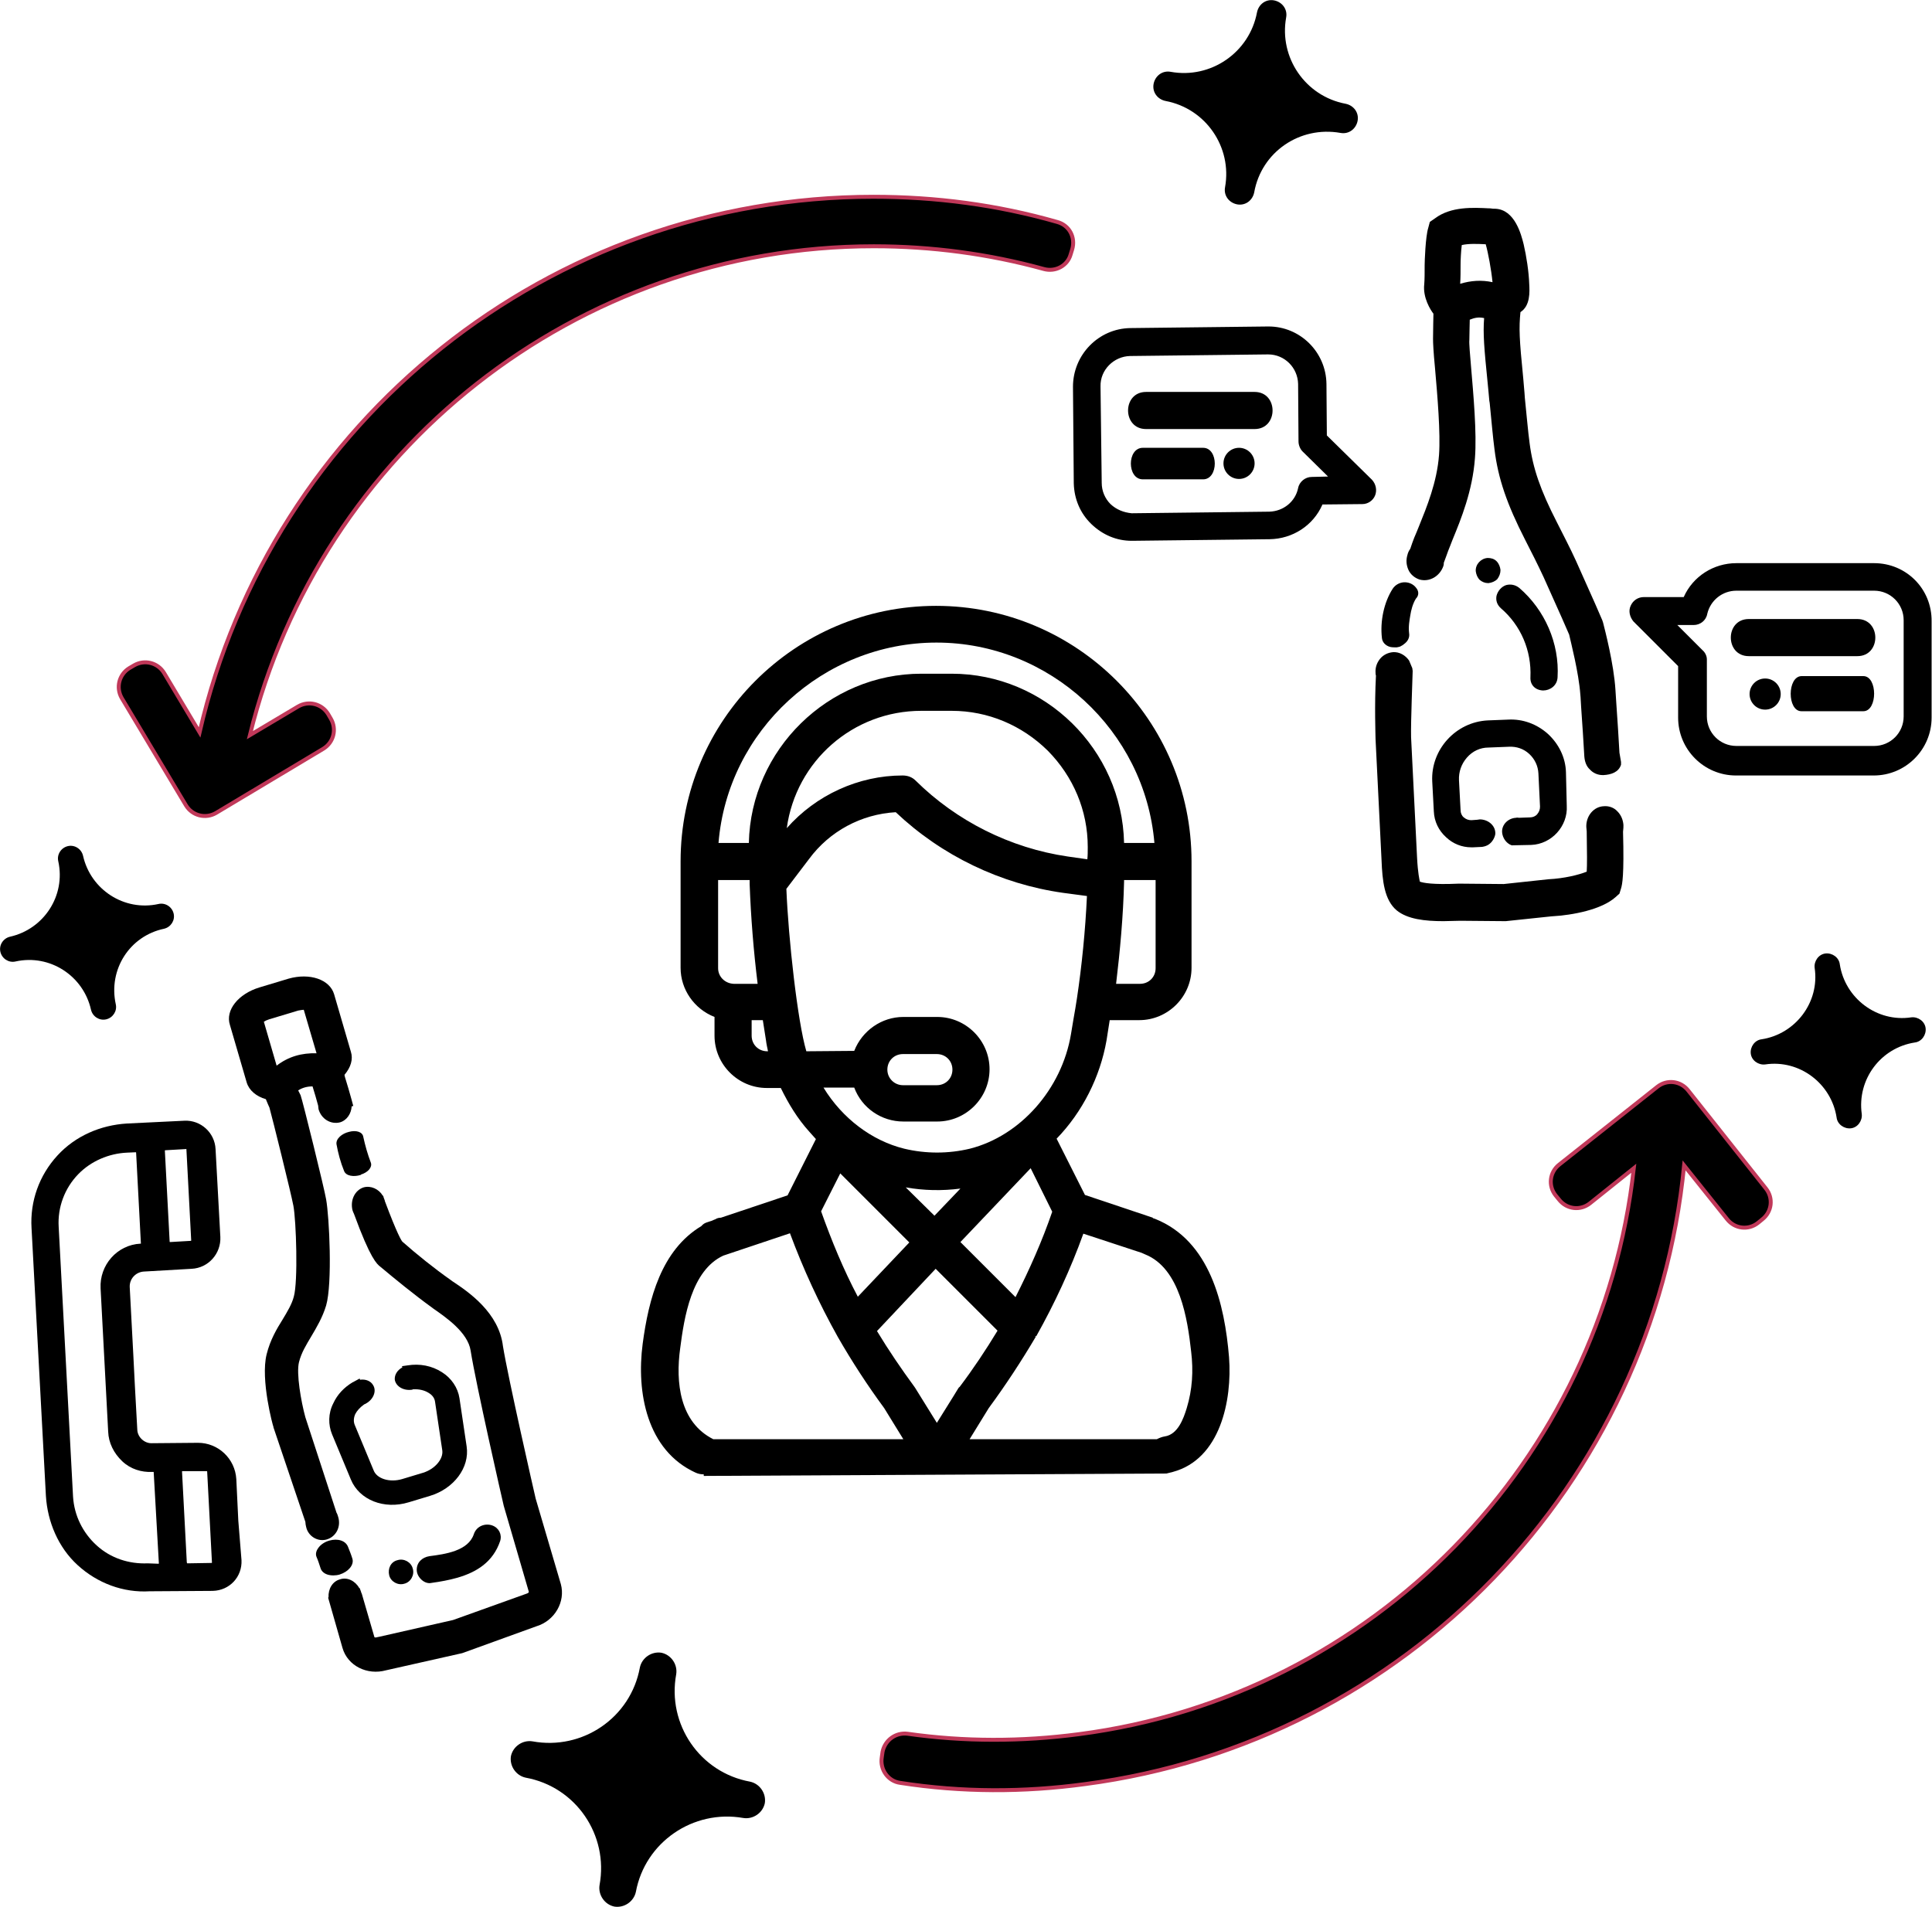 <?xml version="1.0" encoding="utf-8"?>
<!-- Generator: Adobe Illustrator 17.1.0, SVG Export Plug-In . SVG Version: 6.00 Build 0)  -->
<!DOCTYPE svg PUBLIC "-//W3C//DTD SVG 1.1//EN" "http://www.w3.org/Graphics/SVG/1.1/DTD/svg11.dtd">
<svg version="1.1" id="Layer_1" xmlns="http://www.w3.org/2000/svg" xmlns:xlink="http://www.w3.org/1999/xlink" x="0px" y="0px"
	 viewBox="175 57.9 484 477.8" enable-background="new 175 57.9 484 477.8" xml:space="preserve">
<g>
	<path d="M251.6,495.2"/>
</g>
<g>
	<g>
		<path stroke="#C03859" stroke-width="0.987" stroke-miterlimit="10" d="M393.8,107.2c-81,0-150.8,56-168.8,134.2l-8.9-14.9
			c-1.6-2.6-4.9-3.4-7.5-1.9l-1.2,0.7c-2.6,1.6-3.4,4.9-1.9,7.5l16.1,26.9c1.6,2.6,4.9,3.4,7.5,1.9l26.9-16.1
			c2.6-1.6,3.4-4.9,1.9-7.5l-0.7-1.2c-1.6-2.6-4.9-3.4-7.5-1.9l-12.1,7.2c17.6-71.5,81.9-122.5,156.3-122.5
			c14.5,0,28.8,1.9,42.6,5.7c2.9,0.8,5.9-0.8,6.7-3.6l0.4-1.3c0.9-3-0.7-6.1-3.8-6.9C424.8,109.2,409.4,107.2,393.8,107.2z"/>
	</g>
</g>
<g>
	<path d="M581.7,264.6c-0.1-1.3-0.6-2.5-1.5-3.4c-0.9-1-2.2-1.4-3.4-1.3c-2.6,0.1-4.5,2.5-4.4,5.2c0,0.4,0.1,0.7,0.1,1.1
		c0.1,5.5,0.1,8.5,0,10.1c-2,0.8-5.6,1.7-9.6,1.9l-11.2,1.2l-10.9-0.1h-0.4c-6.5,0.3-8.9-0.2-9.7-0.5c-0.1-0.5-0.5-2.1-0.7-6
		l-1.5-30.2c-0.1-3.6,0.4-15.9,0.4-16.6c0-0.2-0.1-0.5-0.1-0.7l-0.8-1.9c-0.9-1.3-2.4-2.2-4-2.1c-1.3,0.1-2.5,0.7-3.3,1.7
		c-0.8,1-1.2,2.2-1.1,3.5c0,0.2,0,0.4,0.1,0.7c-0.4,7.5-0.1,15-0.1,15.9l1.5,30.3c0.2,5.2,0.7,10,3.8,12.6c2.7,2.2,7,2.7,11.7,2.7
		c1.4,0,2.8-0.1,4.2-0.1l11.4,0.1l11.4-1.2c5.5-0.3,12.6-1.7,16.1-4.8l1-0.9l0.4-1.3c0.3-1,0.8-3.1,0.5-14.2
		C581.7,265.6,581.7,265,581.7,264.6z"/>
	<path d="M580.7,246.5c-0.2-3.9-0.5-8.1-0.8-12.6l-0.2-3.1c-0.4-6.6-2.7-15.3-3.1-16.9l-0.2-0.6c-0.4-1-2.2-5.1-6.6-14.9
		c-1.5-3.3-3.2-6.5-4.8-9.7c-4.1-8-6-13.5-6.8-19.7c-0.4-2.9-0.8-7.6-1.2-11.4c-0.1-1.8-0.3-3.4-0.4-4.9c-1-10-1.1-12.6-0.7-16.6
		c2.5-1.6,2.3-5.1,2.2-7c-0.1-3.1-0.7-7-1.4-10c-0.6-2.4-2.2-8.7-7.1-8.9l0,0c-0.4,0-0.8,0-1.3-0.1H548c-4-0.2-9.5-0.5-13.5,2.5
		l-1.3,0.9l-0.4,1.5c-0.7,2.2-0.9,8.5-0.9,9.3c0,1.9,0,3.6-0.1,4.8c-0.4,3.4,1.6,6.5,2.3,7.4c0,1-0.1,3.6-0.1,6.3
		c0,1.1,0.1,3.2,0.5,7.4c0.6,6.8,1.4,16.2,1,21.7c-0.5,6.8-3.1,13.1-5,17.8c-0.4,1-0.8,2-1.2,2.9c-0.3,0.8-0.7,1.8-1,2.8
		c-0.3,0.4-0.6,1-0.7,1.5c-0.4,1.3-0.3,2.5,0.2,3.7c0.5,1.2,1.6,2.1,2.8,2.5c2.5,0.7,5.1-0.8,6-3.4c0.1-0.3,0.1-0.5,0.1-0.8
		c0.4-1,0.8-2.2,1.1-3c0.3-0.8,0.7-1.7,1.1-2.8c2.1-5.1,5-12.2,5.6-20.4c0.5-6.3-0.4-16.1-1-23.2c-0.2-2.4-0.5-5.7-0.4-6.4
		c0-2,0.1-3.9,0.1-5.1c1.2-0.5,2.3-0.7,3.6-0.4c-0.3,3.9,0,7.5,0.9,16.4c0.1,1.3,0.3,2.8,0.4,4.3l0.1,0.6c0.4,4,0.8,8.6,1.2,11.6
		c0.9,7.3,3.1,13.7,7.7,22.7c1.6,3.1,3.2,6.3,4.6,9.3c4.1,9.1,5.9,13.2,6.4,14.4c0.4,1.8,2.4,9.5,2.8,15c0.1,0.8,0.1,1.9,0.2,3.1
		c0.3,4.4,0.6,8.6,0.8,12.4c0.1,1.3,0.5,2.5,1.4,3.3c0.8,0.9,2,1.4,3.2,1.4c0.1,0,0.1,0,0.2,0c1.9-0.1,3.8-0.7,4.4-2.6v-0.7
		L580.7,246.5z M548.9,128.6c-2.8-0.6-5.4-0.4-8.1,0.4c0.1-1.5,0.1-3.1,0.1-4.8c0-1.2,0.1-3.3,0.3-4.9c1.7-0.4,4.1-0.3,6-0.2
		C547.8,121.2,548.6,125.5,548.9,128.6z"/>
	<path d="M567.3,251.4c-0.1-3.7-1.8-7.1-4.5-9.6c-2.8-2.5-6.3-3.8-10-3.6l-5.1,0.2c-8,0.4-14.3,7.3-13.9,15.3l0.4,7.5
		c0.1,2.5,1.2,4.8,3.1,6.5c1.7,1.6,3.9,2.5,6.3,2.5c0.1,0,0.3,0,0.4,0l2.1-0.1c0,0,0,0,0.1,0c0,0,1.2-0.1,2-0.8
		c0.9-0.7,1.5-2.1,1.4-2.8c-0.1-1.9-1.9-3.3-3.9-3.3c-0.2,0-0.4,0.1-0.7,0.1l-1.4,0.1c-0.7,0-1.3-0.2-1.9-0.7
		c-0.5-0.4-0.8-1.1-0.8-1.8l-0.4-7.5c-0.1-2.1,0.6-4.1,2-5.7c1.4-1.6,3.3-2.5,5.4-2.5l5.1-0.2c1.9-0.1,3.7,0.5,5.1,1.8
		c1.4,1.3,2.2,3,2.3,4.9l0.4,8.3c0,0.7-0.2,1.3-0.7,1.9c-0.4,0.5-1.1,0.8-1.8,0.8l-2.8,0.1c-0.2,0-0.4-0.1-0.7,0
		c-2,0.1-3.6,1.7-3.5,3.6c0.1,1.4,1,2.8,2.4,3.3l4.9-0.1c5.1-0.2,9.2-4.7,8.9-9.8L567.3,251.4z"/>
	<g>
		<path d="M555.6,205.2c-1-0.8-2.2-1-3.3-0.7c-1.2,0.4-2.1,1.5-2.4,2.7c-0.2,1.1,0.1,2.2,1.1,3.1c5,4.3,7.7,10.6,7.4,17.3
			c-0.1,1.9,1.2,3.2,3.1,3.3c0.1,0,0.1,0,0.1,0c1.7,0,3.5-1.2,3.6-3.3l0,0C565.7,219.1,562,210.7,555.6,205.2z"/>
		<path d="M550.9,200.7c-0.1-0.8-0.4-1.6-1-2.2c-0.6-0.6-1.4-0.8-2.2-0.8c-1.7,0.1-3.1,1.6-3,3.3c0.1,0.8,0.4,1.6,1,2.2
			c0.6,0.5,1.3,0.8,2.1,0.8c0.1,0,0.1,0,0.1,0c0.8-0.1,1.6-0.4,2.2-1C550.6,202.3,550.9,201.6,550.9,200.7z"/>
	</g>
	<path d="M529.7,205.1c-0.7-0.9-1.9-1.4-3.1-1.3c-1.1,0.1-2.1,0.7-2.7,1.6c-2.2,3.4-3.2,8.2-2.7,12.4c0.1,1,0.9,1.9,2.1,2.2
		c0.5,0.1,1,0.1,1.6,0.1c0.4-0.1,0.8-0.1,1.2-0.4c0.2-0.1,0.4-0.2,0.6-0.4c1-0.7,1.5-1.7,1.3-2.8c-0.2-1.6,0.1-3.2,0.3-4.4
		c0.2-1.3,0.6-2.9,1.4-4.2C530.5,207.1,530.5,206,529.7,205.1z"/>
</g>
<g>
	<path d="M256.9,443.6c2.3-0.7,3.6-3.2,2.8-5.7c-0.1-0.3-0.2-0.7-0.4-1l-7.8-23.9c-1.1-4-2.3-11-1.6-13.8c0.6-2.4,1.8-4.3,3.1-6.5
		c1.3-2.2,2.8-4.7,3.7-7.7c1.6-5.5,0.8-22.2,0-26.6c-0.4-2.5-5.9-24.8-6.4-26.1l-0.3-0.6c0,0-0.1-0.2-0.3-0.6c1.1-0.7,2.3-1,3.6-1
		l0,0c0.5,1.6,1,3.3,1.4,4.8c0,0.3,0.1,0.6,0.1,0.9c0.7,2.5,3.1,3.9,5.4,3.3c1.7-0.5,2.8-2.2,2.9-4l0.4-0.1l-0.4-1.5
		c-0.5-1.9-1.1-3.8-1.7-5.8l-0.1-0.5c1.6-1.9,2.2-3.9,1.6-5.8l-4.2-14.4c-1.1-3.7-6.1-5.4-11.4-3.9l-7.3,2.2
		c-5.3,1.6-8.6,5.7-7.4,9.4l4.2,14.4c0.6,2,2.4,3.5,4.8,4.2c0.4,1,0.8,1.9,0.9,2.1c0.7,2.5,5.4,21.4,6,24.6c0.7,3.7,1.2,19,0.1,22.8
		c-0.5,1.9-1.6,3.7-2.8,5.7c-1.5,2.4-3.1,5.1-4,8.7c-1.6,6.4,1.6,18.1,1.7,18.2v0.1l8,23.7c0,0.4,0.1,0.9,0.2,1.3
		C252.2,442.8,254.6,444.3,256.9,443.6z M244.3,324.9l-3.2-11c0.3-0.2,0.7-0.4,1.3-0.6l7.3-2.2c0.6-0.1,1.1-0.2,1.4-0.2l3.2,10.9
		C250.6,321.7,247.3,322.6,244.3,324.9z"/>
	<path d="M257.5,443.9c-1.1,0.3-2.2,1-2.8,1.9c-0.5,0.7-0.7,1.5-0.4,2.2c0.4,0.9,0.7,1.9,1,2.8c0.2,0.7,0.8,1.3,1.7,1.6
		s2.1,0.3,3.1,0c2.2-0.7,3.6-2.4,3.2-3.9c-0.3-1-0.7-2-1.1-3C261.6,443.9,259.6,443.3,257.5,443.9z"/>
	<path d="M288.3,378.9l-0.8,1.3l0,0l0,0l0,0L288.3,378.9l-0.4-0.3c-4-2.8-8.6-6.5-12.1-9.6c-0.2-0.2-1.3-1.9-4.4-10.2v-0.1
		c-0.1-0.3-0.2-0.5-0.3-0.8l-0.1-0.4h-0.1c-1-1.7-3-2.6-4.8-2.1c-2.2,0.7-3.4,3.2-2.8,5.7c0.1,0.3,0.2,0.6,0.4,1
		c4.1,11.2,5.7,12.5,6.6,13.2c3.7,3.1,8.6,7.1,12.9,10.2l0.4,0.3c3,2.1,8.6,5.9,9.3,10.5c1.3,8.3,8,37.7,8.3,38.9l6.3,21.6
		c-0.1,0.1-0.2,0.3-0.6,0.4l-18.4,6.6l-18.5,4.2l-0.5,0.1c-0.3,0.1-0.6,0.1-0.7,0l-3.2-11l-0.1-0.1c0-0.1,0-0.1,0-0.1
		c0-0.1-0.1-0.2-0.1-0.3l-0.3-0.8h-0.1c-1-1.8-3-2.8-4.8-2.2c-1.9,0.5-3,2.4-2.9,4.5l-0.1,0.1l3.6,12.6c1.3,4.5,6.2,6.9,10.9,5.6
		l19.1-4.3l18.5-6.7c4.7-1.4,7.4-6.2,6.2-10.6l-6.3-21.4c-0.4-1.7-6.9-30.2-8.2-38.2C300,386.8,292.4,381.6,288.3,378.9z"/>
	<path d="M285.7,401.7c-2.5-1.6-5.5-2.2-8.6-1.7l-1.4,0.2l0.1,0.3c-1.3,0.7-2,1.9-1.9,3.1c0.3,1.7,2.2,2.8,4.3,2.5
		c0.1,0,0.1,0,0.2-0.1c1.5-0.1,2.9,0.2,4,0.9c1,0.6,1.5,1.4,1.6,2.3l1.8,12.1c0.3,2.2-1.9,4.7-4.8,5.6l-5.3,1.6
		c-3.1,0.9-6.3-0.1-7.1-2.2l-4.7-11.3c-0.4-0.9-0.3-1.9,0.1-2.8c0.4-0.8,1.2-1.7,2.2-2.4c0.1-0.1,0.3-0.1,0.4-0.2
		c1.9-1,2.8-3.1,1.9-4.6c-0.6-1.1-1.9-1.6-3.3-1.4l-0.1-0.3l-1.3,0.7c0,0-0.1,0-0.1,0.1h-0.1c-0.1,0.1-0.1,0.1-0.2,0.1
		c-2.2,1.3-3.9,3.1-4.9,5.3c-1.3,2.5-1.3,5.4-0.3,7.8l4.7,11.3c2.1,5.1,8.3,7.6,14.5,5.7l5.3-1.6c6-1.8,10-7.1,9.2-12.4l-1.8-12.1
		C289.7,405.6,288.1,403.2,285.7,401.7L285.7,401.7z"/>
	<path d="M298.3,440.1c-1.7-0.6-3.9,0.1-4.6,2.2c-1.4,4.2-7.2,5-11.1,5.5c-1.9,0.3-3.2,1.6-3.2,3.4c0,1,0.5,1.9,1.3,2.6
		c0.7,0.6,1.6,0.9,2.4,0.7c2.2-0.3,4.4-0.7,6.5-1.3c4.8-1.4,8.9-3.9,10.7-9.2C300.8,442.4,300,440.7,298.3,440.1z"/>
	<path d="M272.5,452.6c0.4,1.6,2.2,2.6,3.8,2.1c1.6-0.4,2.6-2.2,2.1-3.8c-0.4-1.6-2.2-2.6-3.8-2.1
		C272.9,449.2,272.1,450.9,272.5,452.6z"/>
	<path d="M262.4,341.5c-1.7,0.4-3.3,1.7-3.1,3.1c0.4,2.2,1,4.5,1.9,6.7c0.5,1.3,2.5,1.5,4.1,1c0.1,0,0.1,0,0.1-0.1
		c1.9-0.6,2.9-1.9,2.5-3c-0.8-2.1-1.4-4.2-1.9-6.5C265.8,341.5,264.2,341,262.4,341.5z"/>
</g>
<g>
	<g>
		<path stroke="#C03859" stroke-width="0.987" stroke-miterlimit="10" d="M446.9,504.9c80.3-10.6,142.2-75.2,150-155l10.8,13.5
			c1.9,2.4,5.3,2.8,7.7,0.9l1.1-0.9c2.4-1.9,2.8-5.3,0.9-7.7l-19.5-24.6c-1.9-2.4-5.3-2.8-7.7-0.9l-24.6,19.5
			c-2.4,1.9-2.8,5.3-0.9,7.7l0.9,1.1c1.9,2.4,5.3,2.8,7.7,0.9l11-8.8c-8.1,73.2-65.2,132.2-139,141.8c-14.4,1.9-28.8,1.9-42.9-0.1
			c-3-0.4-5.7,1.6-6.3,4.5l-0.2,1.4c-0.5,3.1,1.6,6,4.6,6.4C415.9,507,431.5,507,446.9,504.9z"/>
	</g>
</g>
<path d="M482.9,398c-1.1-13.4-4.8-29.2-18.5-34.7c-0.2-0.1-0.4-0.1-0.6-0.2V363l-17-5.7l-7.1-14.1c6.5-6.7,10.9-15.5,12.5-24.6
	l0.8-5.1h7.4c7.2,0,13.1-5.9,13.1-13.1v-26.7c0-35.3-28.7-64-64-64s-64,28.7-64,64v26.7c0,5.4,3.4,10.3,8.5,12.3v4.7
	c0,7.2,5.9,13.1,13.1,13.1h3.5c1.9,3.9,4.2,7.7,7.1,10.9c0.5,0.6,1.1,1.2,1.7,1.9l-7.1,14.1l-16.7,5.6c-0.4,0-1,0.1-1.4,0.4
	c-0.4,0.1-0.8,0.4-1.3,0.5l-0.6,0.2c-0.7,0.2-1.2,0.5-1.6,1c-10,6-13.2,18.2-14.7,29.5c-1.6,12.1,1,26.7,13.3,32.3
	c0.7,0.3,1.3,0.4,2,0.4v0.4l115.9-0.6l1.6-0.4l0,0C480.7,423.5,483.7,408.8,482.9,398z M447.4,273.2l-4.9-0.7
	c-14.4-2.1-27.9-8.9-38.1-19c-0.9-0.9-2-1.3-3.3-1.3c-11,0-21.7,4.9-29,13.2c2.3-16.8,16.6-29.4,33.7-29.4h7.6
	c9.1,0,17.6,3.6,24.1,10c6.4,6.5,10,15,10,24.1C447.5,271.2,447.5,272.3,447.4,273.2z M464.5,300.5c0,2.2-1.7,3.9-3.9,3.9h-6
	c1-8.3,1.8-17.1,2-25.6v-0.4h7.9V300.5z M354.9,300.5v-22.1h7.9c0,0.3,0,0.7,0,1c0.3,8.3,1,16.9,2,25h-6
	C356.6,304.3,354.9,302.6,354.9,300.5z M367.2,321.3c-2.2,0-3.9-1.7-3.9-3.9v-3.9h2.8l0.8,5.1c0.1,0.9,0.3,1.7,0.5,2.7L367.2,321.3
	L367.2,321.3z M362.6,269.1H355c2.3-28.2,26.3-50.2,54.6-50.2s52.2,22,54.6,50.2h-7.6c-0.5-23.4-19.8-42.4-43.2-42.4h-7.6
	C382.5,226.7,363.1,245.7,362.6,269.1z M377,321.3c-2.2-7.5-4.5-28.2-5-40.7l5.7-7.5c5.1-6.9,13-11.2,21.7-11.7
	c11.5,10.9,26.3,18,41.9,20.2l6,0.8c-0.4,8.7-1.3,17.6-2.5,25.6c-0.3,1.9-0.5,3.2-0.9,5.4l-0.6,3.6c-2.3,13.8-12.7,25.5-25.3,28.7
	c-5.4,1.3-11.1,1.3-16.5,0c-8.1-2-15.5-7.6-20.2-15.3h7.7c1.9,5.1,6.8,8.5,12.3,8.5h8.5c7.2,0,13.1-5.9,13.1-13.1
	c0-7.2-5.9-13.1-13.1-13.1h-8.5c-5.4,0-10.3,3.4-12.3,8.5L377,321.3L377,321.3z M438.6,361.5c-2.5,7.3-5.7,14.5-9.2,21.4l-13.8-13.8
	l17.6-18.5L438.6,361.5z M401.9,355.4c4.5,0.8,9.1,0.9,13.7,0.3l-6.5,6.8L401.9,355.4z M402.8,369.2l-12.9,13.6
	c-3.6-6.8-6.6-14.1-9.2-21.4l4.8-9.5L402.8,369.2z M397.3,325.9c0-2.2,1.7-3.9,3.9-3.9h8.5c2.2,0,3.9,1.7,3.9,3.9s-1.7,3.9-3.9,3.9
	h-8.5C399.1,329.8,397.3,328.1,397.3,325.9z M353.7,418.5c-8.4-4.2-9.5-14.2-8.3-22.8c1-7.7,2.8-19.5,10.8-23.2l16.7-5.6
	c3.3,8.9,7.3,17.6,12,26c3.5,6.1,7.4,12.1,11.6,17.8l4.8,7.8L353.7,418.5L353.7,418.5z M414,407.5c-0.8,1.3-2.1,3.4-4.3,6.9
	l-5.4-8.7c-0.1-0.1-0.1-0.2-0.2-0.3c-3.3-4.5-6.5-9.2-9.4-14l14.7-15.6l15.5,15.5c-2.9,4.8-6.1,9.6-9.5,14.1
	C415.2,405.5,415.2,405.5,414,407.5z M472.3,410.7c-0.8,2.6-2.2,6.6-5.5,7.1c-0.7,0.1-1.4,0.4-2,0.7h-46.9l4.8-7.8
	c4.2-5.7,8.2-11.8,11.8-17.9l-0.3-0.2l0,0l0.4,0.1c4.6-8.2,8.6-16.8,11.8-25.7l14.6,4.8c0.3,0.1,0.6,0.3,0.9,0.4
	c8.7,3.5,10.6,16.2,11.5,24.3C474,401.4,473.7,406.1,472.3,410.7z"/>
<g>
	<path d="M644.5,199H610c-5.7,0-10.9,3.3-13.2,8.5h-10c-1.4,0-2.7,0.8-3.3,2.2c-0.6,1.3-0.2,2.8,0.7,3.9l11.2,11.2v12.9
		c0,8,6.5,14.5,14.5,14.5h34.5c8,0,14.5-6.5,14.5-14.5v-24.1C659,205.4,652.5,199,644.5,199z M601.5,220.8l-6.3-6.3h4.1
		c1.6,0,3.1-1.1,3.4-2.8c0.8-3.4,3.8-5.8,7.3-5.8h34.5c4.1,0,7.4,3.3,7.4,7.4v24.1c0,4.1-3.3,7.4-7.4,7.4h-34.5
		c-4.1,0-7.4-3.3-7.4-7.4v-14.3C602.6,222.3,602.2,221.4,601.5,220.8z"/>
	<path d="M507.4,167l-0.1-12.9c-0.1-8-6.6-14.4-14.5-14.4c-0.1,0-0.1,0-0.1,0l-34.5,0.4c-8,0.1-14.4,6.7-14.4,14.7L444,179
		c0.1,3.9,1.6,7.5,4.4,10.2c2.8,2.7,6.3,4.2,10.1,4.2c0.1,0,0.1,0,0.1,0l34.5-0.4c5.7-0.1,10.9-3.4,13.2-8.7l10-0.1
		c1.4,0,2.7-0.9,3.2-2.2s0.2-2.8-0.8-3.9L507.4,167z M453.2,184.2c-1.4-1.4-2.2-3.3-2.2-5.3l-0.3-24.2c-0.1-4.1,3.3-7.5,7.4-7.6
		l34.5-0.4h0.1c4.1,0,7.4,3.3,7.5,7.4l0.1,14.4c0,0.9,0.4,1.9,1,2.5l6.4,6.3l-4.1,0.1c-1.6,0-3.1,1.2-3.4,2.8
		c-0.7,3.4-3.7,5.8-7.2,5.9l-34.5,0.4C456.5,186.3,454.7,185.6,453.2,184.2z"/>
</g>
<path d="M462.1,165.4c9.1,0,18.2,0,27.2,0c6,0,6-9.3,0-9.3c-9.1,0-18.2,0-27.2,0C456.1,156.1,456.1,165.4,462.1,165.4L462.1,165.4z"
	/>
<path d="M461.3,178c5.1,0,10,0,15.1,0c3.9,0,3.9-7.9,0-7.9c-5.1,0-10,0-15.1,0C457.3,170.1,457.3,178,461.3,178L461.3,178z"/>
<path d="M613.1,222.3c9.1,0,18.2,0,27.2,0c6,0,6-9.3,0-9.3c-9.1,0-18.2,0-27.2,0C607.1,213,607.1,222.3,613.1,222.3L613.1,222.3z"/>
<path d="M626.3,236.1c5.1,0,10.3,0,15.5,0c3.6,0,3.6-8.8,0-8.8c-5.1,0-10.3,0-15.5,0C622.7,227.4,622.7,236.1,626.3,236.1
	L626.3,236.1z"/>
<circle cx="485.4" cy="174" r="3.9"/>
<circle cx="617.2" cy="231.8" r="3.9"/>
<path d="M234.7,438.9l-0.5-10.4c-0.3-5.1-4.5-9.1-9.6-9.1l-11.5,0.1c-1.9,0.1-3.6-1.5-3.7-3.3l-0.6-10.9l-0.4-7.9l-0.9-17
	c-0.1-2,1.4-3.7,3.4-3.9l12.1-0.7c4.2-0.2,7.4-3.8,7.2-8l-1.2-22c-0.2-4.1-3.7-7.3-7.8-7.1l-14.4,0.7c-6.6,0.4-12.9,3.1-17.4,8
	c-4.6,5-6.9,11.5-6.5,18.2l3.6,67.1c0.4,6.5,3.1,12.9,7.9,17.3c5,4.6,11.5,7,18.1,6.6l15.8-0.1c4.2-0.1,7.4-3.5,7.2-7.7l0,0
	L234.7,438.9z M221.7,345.9l1.2,22.8c0,0.1-0.1,0.1-0.1,0.1l-5.2,0.3c-0.1,0-0.1-0.1-0.1-0.1l-1.2-22.8c0-0.1,0.1-0.1,0.1-0.1
	l5.2-0.3C221.7,345.7,221.7,345.8,221.7,345.9z M212,449.6c-4.7,0.2-9.3-1.3-12.8-4.5s-5.6-7.5-5.9-12.2l-3.6-67.6
	c-0.3-4.9,1.5-9.7,4.9-13.2c3.2-3.3,7.7-5.2,12.2-5.4l2.2-0.1c0.1,0,0.1,0.1,0.1,0.1l1.2,22.8h-0.1c-5.9,0.3-10.3,5.4-10,11.2
	l1.9,35.9c0.1,2.8,1.4,5.4,3.5,7.4s4.8,2.8,7.5,2.7h0.4l1.3,22.9c0,0.1-0.1,0.1-0.1,0.1L212,449.6z M221.8,449.4l-1.2-22.8
	c0-0.1,0.1-0.1,0.1-0.1h6.1c0.1,0,0.1,0.1,0.1,0.1l1.2,22.8c0,0.1-0.1,0.1-0.1,0.1l-6.1,0.1C221.9,449.5,221.8,449.4,221.8,449.4z"
	/>
<path d="M216.1,290.6c1.7-0.4,2.8-2.1,2.4-3.8c-0.4-1.7-2.1-2.8-3.8-2.4c-8.6,1.9-17-3.6-18.9-12.1c-0.4-1.7-2.1-2.8-3.8-2.4
	s-2.8,2.1-2.4,3.8c1.9,8.6-3.6,17-12.1,18.9c-1.7,0.4-2.8,2.1-2.4,3.8c0.4,1.7,2.1,2.8,3.8,2.4c8.6-1.9,17,3.6,18.9,12.1
	c0.4,1.7,2.1,2.8,3.8,2.4s2.8-2.1,2.4-3.8C202.1,300.8,207.5,292.4,216.1,290.6z"/>
<path d="M361.2,513.4c2.5,0.4,4.9-1.3,5.4-3.7c0.4-2.5-1.3-4.9-3.7-5.4c-12.6-2.3-20.8-14.4-18.5-26.9c0.4-2.5-1.3-4.9-3.7-5.4
	c-2.5-0.4-4.9,1.3-5.4,3.7c-2.3,12.6-14.4,20.8-26.9,18.5c-2.5-0.4-4.9,1.3-5.4,3.7c-0.4,2.5,1.3,4.9,3.7,5.4
	c12.6,2.3,20.8,14.4,18.5,26.9c-0.4,2.5,1.3,4.9,3.7,5.4c2.5,0.4,4.9-1.3,5.4-3.7C336.6,519.5,348.6,511.2,361.2,513.4z"/>
<path d="M510.8,91.2c2.1,0.4,3.9-1,4.3-3c0.4-2.1-1-3.9-3-4.3C502,82,495.4,72.3,497.2,62.3c0.4-2.1-1-3.9-3-4.3
	c-2.1-0.4-3.9,1-4.3,3c-1.9,10.1-11.6,16.7-21.6,14.9c-2.1-0.4-3.9,1-4.3,3c-0.4,2.1,1,3.9,3,4.3c10.1,1.9,16.7,11.6,14.9,21.6
	c-0.4,2.1,1,3.9,3,4.3c2.1,0.4,3.9-1,4.3-3C491,96,500.6,89.4,510.8,91.2z"/>
<path d="M654.7,319.1c1.7-0.2,2.9-1.9,2.7-3.6c-0.2-1.7-1.9-2.9-3.6-2.7c-8.6,1.3-16.6-4.8-17.9-13.3c-0.2-1.7-1.9-2.9-3.6-2.7
	c-1.7,0.2-2.9,1.9-2.7,3.6c1.3,8.6-4.8,16.6-13.3,17.9c-1.7,0.2-2.9,1.9-2.7,3.6c0.2,1.7,1.9,2.9,3.6,2.7
	c8.6-1.3,16.6,4.8,17.9,13.3c0.2,1.7,1.9,2.9,3.6,2.7c1.7-0.2,2.9-1.9,2.7-3.6C640.2,328.3,646.2,320.4,654.7,319.1z"/>
</svg>
